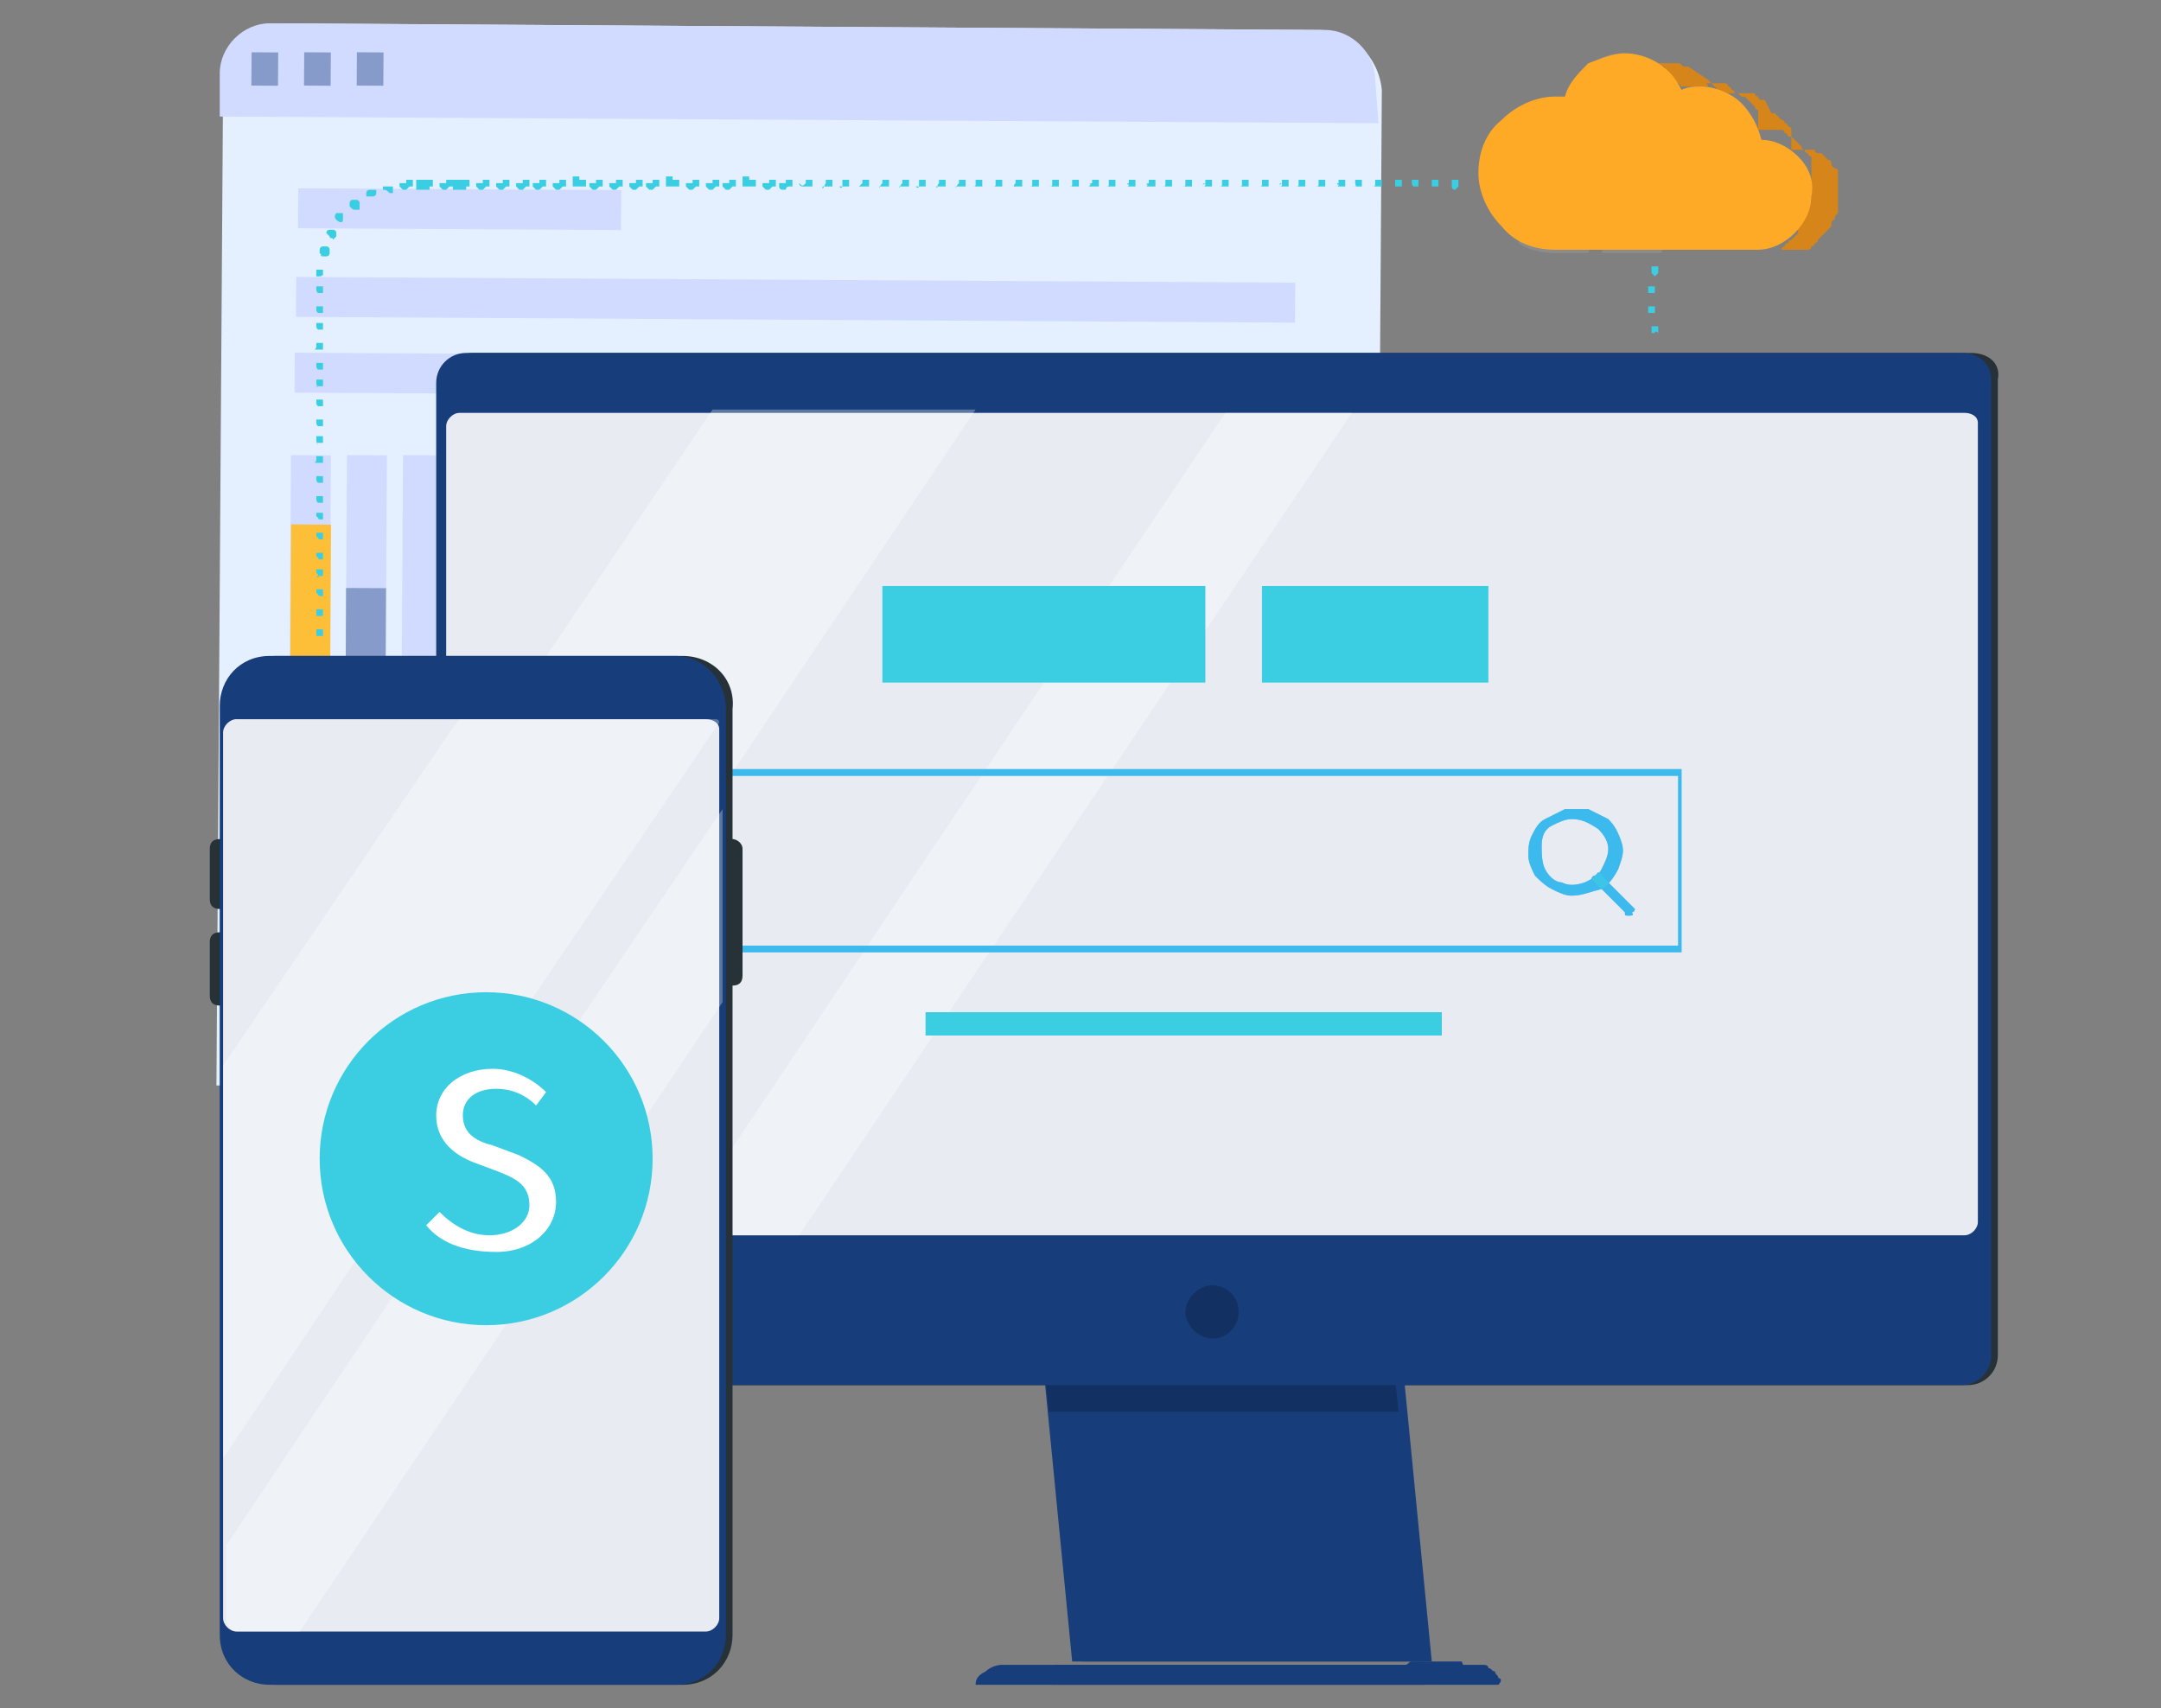 <?xml version="1.0" encoding="utf-8"?>
<!-- Generator: Adobe Illustrator 24.0.1, SVG Export Plug-In . SVG Version: 6.00 Build 0)  -->
<svg version="1.1" id="图层_1" xmlns="http://www.w3.org/2000/svg" xmlns:xlink="http://www.w3.org/1999/xlink" x="0px" y="0px"
	 viewBox="0 0 64.9 51.3" style="enable-background:new 0 0 64.9 51.3;" xml:space="preserve">
<rect x="0" y="0" width="64.9" height="51.3" fill="#808080" stroke="none"/>
<style type="text/css">
	.st0{fill:#E4EFFF;}
	.st1{fill:#D1DBFF;}
	.st2{fill:#879BCA;}
	.st3{fill:#3BB6F9;}
	.st4{fill:#FDBF38;}
	.st5{fill:#E0E0E0;}
	.st6{fill:#F0F0F0;}
	.st7{fill:#FFFFFF;}
	.st8{fill:#EBEBEB;}
	.st9{fill:#263238;}
	.st10{fill:#173D7A;}
	.st11{fill-opacity:0.2;}
	.st12{fill:#FFFFFF;fill-opacity:0.9;}
	.st13{fill:#FFFFFF;fill-opacity:0.3;}
	.st14{fill:#FFFFFF;fill-opacity:0.1;}
	.st15{fill:#3BCEE2;}
	.st16{fill:#D6851A;}
	.st17{fill:#FFAA27;}
	.st18{fill:#429CFD;}
	.st19{fill:#3BCEE2;fill-opacity:0.6;}
	.st20{fill:#FFFFFF;fill-opacity:0.6;}
	.st21{fill:#F5F5F5;}
</style>
<title>Asset 9</title>
<g>
	<g>
		<g>
			<g>
				<path class="st0" d="M39.6,0.9L8.5,0.7c-1,0-1.8,0.8-1.8,1.8L6.5,32.6l34.8,0.2l0.2-30.1C41.4,1.7,40.6,0.9,39.6,0.9z"/>
				<path class="st1" d="M41.4,3.7L6.6,3.5l0-1.3c0-0.8,0.7-1.5,1.5-1.5l31.7,0.2c0.8,0,1.5,0.7,1.5,1.5L41.4,3.7z"/>
				<g>
					
						<rect x="7.5" y="1.7" transform="matrix(7.051428e-03 -1 1 7.051428e-03 5.796 10.058)" class="st2" width="1" height="0.8"/>
				</g>
				<g>
					
						<rect x="9.1" y="1.7" transform="matrix(6.486628e-03 -1 1 6.486628e-03 7.371 11.659)" class="st2" width="1" height="0.8"/>
				</g>
				<g>
					
						<rect x="10.7" y="1.7" transform="matrix(5.486097e-03 -1 1 5.486097e-03 8.954 13.261)" class="st2" width="1" height="0.8"/>
				</g>
			</g>
		</g>
		<g>
			
				<rect x="23.3" y="-6" transform="matrix(5.753037e-03 -1 1 5.753037e-03 14.757 32.852)" class="st1" width="1.2" height="30"/>
		</g>
		<g>
			
				<rect x="15.8" y="3.6" transform="matrix(5.732021e-03 -1 1 5.732021e-03 5.156 27.572)" class="st1" width="1.2" height="15.1"/>
		</g>
		<g>
			
				<rect x="8.8" y="28.2" transform="matrix(5.493746e-03 -1 1 5.493746e-03 -19.45 38.138)" class="st2" width="1.2" height="1.3"/>
		</g>
		<g>
			
				<rect x="13.2" y="25.7" transform="matrix(5.728899e-03 -1 1 5.728899e-03 -15.18 42.477)" class="st1" width="1.2" height="6.3"/>
		</g>
		<g>
			
				<rect x="18.8" y="28.2" transform="matrix(6.172909e-03 -1 1 6.172909e-03 -9.596 48.154)" class="st3" width="1.2" height="1.3"/>
		</g>
		<g>
			
				<rect x="22.7" y="26.2" transform="matrix(5.869905e-03 -1 1 5.869905e-03 -5.725 52.095)" class="st1" width="1.2" height="5.5"/>
		</g>
		<g>
			
				<rect x="28.2" y="28.3" transform="matrix(5.446345e-03 -1 1 5.446345e-03 -0.326 57.59)" class="st4" width="1.2" height="1.3"/>
		</g>
		<g>
			
				<rect x="32.1" y="26.2" transform="matrix(5.710249e-03 -1 1 5.710249e-03 3.532 61.515)" class="st1" width="1.2" height="5.5"/>
		</g>
		<g>
			
				<rect x="13.2" y="1.5" transform="matrix(5.698633e-03 -1 1 5.698633e-03 7.375 20.046)" class="st1" width="1.2" height="9.7"/>
		</g>
		<g>
			<g>
				<g>
					
						<rect x="2.7" y="19.6" transform="matrix(5.612334e-03 -1 1 5.612334e-03 -10.951 29.36)" class="st1" width="13.1" height="1.2"/>
					
						<rect x="4.4" y="19.6" transform="matrix(5.981278e-03 -1 1 5.981278e-03 -9.284 31.053)" class="st1" width="13.1" height="1.2"/>
					
						<rect x="6.1" y="19.6" transform="matrix(5.912863e-03 -1 1 5.912863e-03 -7.611 32.755)" class="st1" width="13.1" height="1.2"/>
					
						<rect x="7.8" y="19.6" transform="matrix(5.540848e-03 -1 1 5.540848e-03 -5.933 34.464)" class="st1" width="13.1" height="1.2"/>
					
						<rect x="9.5" y="19.6" transform="matrix(5.804889e-03 -1 1 5.804889e-03 -4.266 36.16)" class="st1" width="13.1" height="1.2"/>
					
						<rect x="11.2" y="19.7" transform="matrix(5.883665e-03 -1 1 5.883665e-03 -2.594 37.86)" class="st1" width="13.1" height="1.2"/>
					
						<rect x="12.9" y="19.7" transform="matrix(6.107719e-03 -1 1 6.107719e-03 -0.927 39.555)" class="st1" width="13.1" height="1.2"/>
					
						<rect x="14.6" y="19.7" transform="matrix(6.173683e-03 -1 1 6.173683e-03 0.742 41.255)" class="st1" width="13.1" height="1.2"/>
					
						<rect x="16.2" y="19.7" transform="matrix(5.873353e-03 -1 1 5.873353e-03 2.419 42.962)" class="st1" width="13.1" height="1.2"/>
					
						<rect x="17.9" y="19.7" transform="matrix(5.940564e-03 -1 1 5.940564e-03 4.091 44.663)" class="st1" width="13.1" height="1.2"/>
					
						<rect x="19.6" y="19.7" transform="matrix(6.156854e-03 -1 1 6.156854e-03 5.756 46.358)" class="st1" width="13.1" height="1.2"/>
					
						<rect x="21.3" y="19.7" transform="matrix(5.623878e-03 -1 1 5.623878e-03 7.442 48.07)" class="st1" width="13.1" height="1.2"/>
					
						<rect x="23" y="19.7" transform="matrix(5.708642e-03 -1 1 5.708642e-03 9.113 49.77)" class="st1" width="13.1" height="1.2"/>
					
						<rect x="24.7" y="19.7" transform="matrix(6.544050e-03 -1 1 6.544050e-03 10.758 51.454)" class="st1" width="13.1" height="1.2"/>
					
						<rect x="26.4" y="19.7" transform="matrix(5.421664e-03 -1 1 5.421664e-03 12.466 53.177)" class="st1" width="13.1" height="1.2"/>
					
						<rect x="28.1" y="19.8" transform="matrix(4.393465e-03 -1 1 4.393465e-03 14.172 54.899)" class="st1" width="13.1" height="1.2"/>
					
						<rect x="29.8" y="19.8" transform="matrix(6.104132e-03 -1 1 6.104132e-03 15.785 56.565)" class="st1" width="13.1" height="1.2"/>
					
						<rect x="31.5" y="19.8" transform="matrix(6.160866e-03 -1 1 6.160866e-03 17.454 58.265)" class="st1" width="13.1" height="1.2"/>
				</g>
				<g>
					
						<rect x="36.3" y="24.7" transform="matrix(6.363949e-03 -1 1 6.363949e-03 12.537 63.083)" class="st4" width="3.4" height="1.2"/>
					
						<rect x="33.1" y="23.1" transform="matrix(5.472026e-03 -1 1 5.472026e-03 12.408 59.921)" class="st2" width="6.4" height="1.2"/>
					
						<rect x="32.1" y="23.8" transform="matrix(5.772843e-03 -1 1 5.772843e-03 10.102 58.825)" class="st4" width="5.1" height="1.2"/>
					
						<rect x="29.3" y="22.7" transform="matrix(5.392079e-03 -1 1 5.392079e-03 9.536 56.059)" class="st3" width="7.3" height="1.2"/>
					
						<rect x="30.2" y="25.3" transform="matrix(6.460798e-03 -1 1 6.460798e-03 5.189 56.928)" class="st2" width="2.1" height="1.2"/>
					
						<rect x="27" y="23.7" transform="matrix(5.623878e-03 -1 1 5.623878e-03 5.095 53.724)" class="st4" width="5.1" height="1.2"/>
					
						<rect x="24.4" y="22.8" transform="matrix(5.596195e-03 -1 1 5.596195e-03 4.341 51.12)" class="st3" width="7" height="1.2"/>
					
						<rect x="24.8" y="24.9" transform="matrix(5.540848e-03 -1 1 5.540848e-03 0.578 51.477)" class="st2" width="2.8" height="1.2"/>
					
						<rect x="23.8" y="25.5" transform="matrix(4.928307e-03 -1 1 4.928307e-03 -1.761 50.464)" class="st4" width="1.5" height="1.2"/>
					
						<rect x="20.5" y="24" transform="matrix(6.429159e-03 -1 1 6.429159e-03 -1.903 47.186)" class="st3" width="4.6" height="1.2"/>
					
						<rect x="18.1" y="23.2" transform="matrix(5.279099e-03 -1 1 5.279099e-03 -2.809 44.785)" class="st2" width="6" height="1.2"/>
					
						<rect x="15.6" y="22.4" transform="matrix(4.969876e-03 -1 1 4.969876e-03 -3.663 42.291)" class="st4" width="7.7" height="1.2"/>
					
						<rect x="14.4" y="22.9" transform="matrix(5.584681e-03 -1 1 5.584681e-03 -5.896 41.117)" class="st3" width="6.6" height="1.2"/>
					
						<rect x="11.8" y="21.9" transform="matrix(5.936341e-03 -1 1 5.936341e-03 -6.566 38.416)" class="st2" width="8.6" height="1.2"/>
					
						<rect x="11.7" y="23.6" transform="matrix(6.048660e-03 -1 1 6.048660e-03 -9.903 38.348)" class="st4" width="5.3" height="1.2"/>
					
						<rect x="10.4" y="24" transform="matrix(5.212669e-03 -1 1 5.212669e-03 -11.996 37.09)" class="st3" width="4.4" height="1.2"/>
					
						<rect x="6.4" y="21.6" transform="matrix(4.815499e-03 -1 1 4.815499e-03 -11.281 33.055)" class="st2" width="9.1" height="1.2"/>
					
						<rect x="3.8" y="20.7" transform="matrix(5.706967e-03 -1 1 5.706967e-03 -12.043 30.431)" class="st4" width="11" height="1.2"/>
				</g>
			</g>
		</g>
	</g>
	<path class="st5" d="M18,36.3v4.2H9v-4.2H18 M18.1,36.2H8.9v4.3h9.2L18.1,36.2L18.1,36.2z"/>
	<path class="st5" d="M13.9,38.4c0,0.1,0,0.2-0.1,0.2c0,0.1-0.1,0.1-0.2,0.1c-0.1,0-0.1,0-0.2,0c-0.1,0-0.1-0.1-0.2-0.1
		c-0.1-0.1-0.1-0.1-0.1-0.2c0-0.1,0-0.2,0-0.2c0-0.1,0.1-0.1,0.1-0.2c0.1,0,0.1-0.1,0.2-0.1c0.1,0,0.2,0,0.3,0.1
		C13.8,38.2,13.9,38.3,13.9,38.4z"/>
	<path class="st6" d="M18.1,32.2H8.9v3.2h9.2V32.2z"/>
	<path class="st5" d="M10.8,32.2H8.9v3.2h1.9V32.2z"/>
	<path class="st5" d="M56.7,34.9l0.6-7c0-0.3,0-0.6-0.1-0.9c-0.1-0.3-0.2-0.5-0.4-0.8c-0.2-0.2-0.4-0.4-0.7-0.5
		c-0.3-0.1-0.6-0.2-0.9-0.2H34.7c-0.6,0-1.2,0.3-1.7,0.7c-0.5,0.4-0.7,1-0.8,1.6l-0.6,7c0,0.2,0,0.4,0.1,0.6
		c0.1,0.2,0.2,0.4,0.3,0.5c0.1,0.1,0.3,0.3,0.5,0.3c0.2,0.1,0.4,0.1,0.6,0.1H55c0.4,0,0.8-0.2,1.1-0.5
		C56.4,35.7,56.6,35.3,56.7,34.9z"/>
	<path class="st6" d="M53.8,34.9l0.6-7c0-0.3,0-0.6-0.1-0.9c-0.1-0.3-0.2-0.5-0.4-0.8c-0.2-0.2-0.4-0.4-0.7-0.5
		c-0.3-0.1-0.6-0.2-0.9-0.2H31.9c-0.6,0-1.2,0.3-1.7,0.7c-0.5,0.4-0.7,1-0.8,1.6l-0.6,7c0,0.2,0,0.4,0.1,0.6
		c0.1,0.2,0.2,0.4,0.3,0.5c0.1,0.1,0.3,0.3,0.5,0.3c0.2,0.1,0.4,0.1,0.6,0.1h21.9c0.4,0,0.8-0.2,1.1-0.5
		C53.6,35.7,53.8,35.3,53.8,34.9z"/>
	<path class="st7" d="M26,29.9c0,0-0.4-0.3-0.3-0.5c0.2-0.2,0.8,0.2,0.8,0.2s3.9-0.5,6.2-0.4c0-0.3,0.3-0.4,0.6-0.4
		c0.3,0.1,0,0.6,0,0.6s1.6,4.1,1.5,6.1c0.3,0.2,0.5,0.4,0.2,0.5c-0.1,0-0.2,0-0.3,0c-0.1,0-0.2-0.1-0.2-0.1c0,0-5.1,0.8-7.2,0.4
		c-0.1,0.3-0.4,0.2-0.6,0.1c-0.2-0.1,0.1-0.5,0.1-0.5S25.5,32.3,26,29.9z"/>
	<path class="st8" d="M50.5,38v-1.4c0-0.5-0.4-0.9-0.9-0.9H25.3c-0.5,0-0.9,0.4-0.9,0.9V38c0,0.5,0.4,0.9,0.9,0.9h24.3
		C50.1,38.9,50.5,38.5,50.5,38z"/>
	<path class="st9" d="M59.2,10.6H14.2c-0.5,0-0.9,0.4-0.9,0.9v29.2c0,0.5,0.4,0.9,0.9,0.9h44.9c0.5,0,0.9-0.4,0.9-0.9V11.4
		C60.1,10.9,59.7,10.6,59.2,10.6z"/>
	<path class="st10" d="M43,49.9H32.5l-1.8-18.4h10.5L43,49.9z"/>
	<path class="st10" d="M42.7,49.9H32.2l-1.8-18.4h10.5L42.7,49.9z"/>
	<path class="st10" d="M45,50.6H31.6l0.1-0.6h12.8c0.1,0,0.2,0,0.2,0.1c0.1,0,0.1,0.1,0.2,0.1c0,0.1,0.1,0.1,0.1,0.2
		C45.1,50.4,45.1,50.5,45,50.6L45,50.6z"/>
	<path class="st10" d="M42.8,50.6H29.3c0-0.2,0.1-0.3,0.3-0.4c0.1-0.1,0.3-0.2,0.5-0.2h12.8L42.8,50.6z"/>
	<path class="st10" d="M43.9,49.9h-1.3c-0.1,0-0.2,0-0.2,0c-0.1,0-0.1,0.1-0.2,0.1c0,0.1-0.1,0.1-0.1,0.2c0,0.1,0,0.2,0,0.2h2"/>
	<g>
		<path class="st11" d="M40.9,31.6H30.4l1.1,10.8H42L40.9,31.6z"/>
	</g>
	<path class="st10" d="M58.9,10.6H14c-0.5,0-0.9,0.4-0.9,0.9v29.2c0,0.5,0.4,0.9,0.9,0.9h44.9c0.5,0,0.9-0.4,0.9-0.9V11.4
		C59.8,10.9,59.4,10.6,58.9,10.6z"/>
	<g>
		<path class="st11" d="M36.4,40.2c0.5,0,0.8-0.4,0.8-0.8c0-0.5-0.4-0.8-0.8-0.8s-0.8,0.4-0.8,0.8C35.6,39.8,36,40.2,36.4,40.2z"/>
	</g>
	<g>
		<path class="st12" d="M59,12.4H13.8c-0.2,0-0.4,0.2-0.4,0.4v23.9c0,0.2,0.2,0.4,0.4,0.4H59c0.2,0,0.4-0.2,0.4-0.4V12.7
			C59.4,12.5,59.2,12.4,59,12.4z"/>
	</g>
	<g>
		<path class="st13" d="M23,21.7l6.3-9.4h-7.9l-6.2,9.2L14.9,22l-1.4,2.1v11.8l1.4-2.1L23,21.7z"/>
		<path class="st13" d="M36.8,12.4l-8,11.9l-8.1,12.1l-0.5,0.7H24l4.7-7l11.9-17.7H36.8z"/>
	</g>
	<g>
		<path class="st11" d="M12.7,20.5h2.9c0.1,0,0.1,0,0.1,0.1c0,0,0.1,0.1,0.1,0.1c0,0.1,0,0.1-0.1,0.1c0,0-0.1,0.1-0.1,0.1h-2.9
			c0,0-0.1,0-0.1-0.1c0,0-0.1-0.1-0.1-0.1c0,0,0-0.1,0.1-0.1C12.6,20.5,12.7,20.5,12.7,20.5z"/>
	</g>
	<g>
		<path class="st14" d="M48.8,1.6c-0.4,0-0.8,0.1-1.1,0.4c-0.3,0.2-0.6,0.6-0.7,1c-0.1,0-0.1,0-0.2,0l-1.2,4.3
			c0.3,0.2,0.7,0.3,1.1,0.3h1l1.7-5.8C49.2,1.7,49,1.6,48.8,1.6z"/>
		<path class="st14" d="M51.1,2.6c-0.2,0-0.4,0-0.6,0.1c-0.2-0.3-0.5-0.6-0.8-0.8l-1.6,5.7h1.8l1.4-4.9C51.2,2.6,51.2,2.6,51.1,2.6z
			"/>
	</g>
	<path class="st15" d="M43.7,5.7C43.7,5.7,43.7,5.7,43.7,5.7c-0.1,0-0.1-0.1-0.1-0.1c0,0,0-0.1,0-0.1c0,0,0-0.1,0-0.1c0,0,0,0,0,0
		c0,0,0,0,0.1,0c0,0,0,0,0.1,0c0,0,0,0,0,0c0,0,0,0,0,0.1c0,0,0,0.1,0,0.1C43.8,5.6,43.8,5.6,43.7,5.7C43.8,5.7,43.8,5.7,43.7,5.7z"
		/>
	<path class="st15" d="M9.5,18.4c0,0,0-0.1,0-0.1c0,0,0.1,0,0.1,0c0,0,0.1,0,0.1,0c0,0,0,0.1,0,0.1c0,0,0,0.1,0,0.1c0,0-0.1,0-0.1,0
		c0,0-0.1,0-0.1,0C9.5,18.4,9.5,18.4,9.5,18.4z M9.5,17.8c0,0,0-0.1,0-0.1c0,0,0.1,0,0.1,0c0,0,0.1,0,0.1,0c0,0,0,0.1,0,0.1
		c0,0,0,0.1,0,0.1c0,0-0.1,0-0.1,0c0,0,0,0-0.1,0C9.6,17.9,9.6,17.9,9.5,17.8C9.5,17.9,9.5,17.9,9.5,17.8
		C9.5,17.8,9.5,17.8,9.5,17.8L9.5,17.8z M9.5,17.2c0,0,0-0.1,0-0.1c0,0,0.1,0,0.1,0c0,0,0.1,0,0.1,0c0,0,0,0.1,0,0.1
		c0,0,0,0.1,0,0.1c0,0-0.1,0-0.1,0c0,0,0,0-0.1,0C9.6,17.4,9.6,17.3,9.5,17.2C9.5,17.3,9.5,17.3,9.5,17.2
		C9.5,17.3,9.5,17.2,9.5,17.2L9.5,17.2z M9.5,16.7c0,0,0-0.1,0-0.1c0,0,0.1,0,0.1,0c0,0,0.1,0,0.1,0c0,0,0,0.1,0,0.1
		c0,0,0,0.1,0,0.1c0,0-0.1,0-0.1,0c0,0,0,0-0.1,0C9.6,16.8,9.6,16.8,9.5,16.7C9.5,16.7,9.5,16.7,9.5,16.7
		C9.5,16.7,9.5,16.7,9.5,16.7L9.5,16.7z M9.5,16.1c0,0,0-0.1,0-0.1c0,0,0.1,0,0.1,0c0,0,0.1,0,0.1,0c0,0,0,0.1,0,0.1
		c0,0,0,0.1,0,0.1c0,0-0.1,0-0.1,0c0,0,0,0-0.1,0C9.6,16.2,9.6,16.2,9.5,16.1C9.5,16.2,9.5,16.2,9.5,16.1
		C9.5,16.1,9.5,16.1,9.5,16.1L9.5,16.1z M9.5,15.5c0,0,0-0.1,0-0.1c0,0,0.1,0,0.1,0c0,0,0.1,0,0.1,0c0,0,0,0.1,0,0.1
		c0,0,0,0.1,0,0.1c0,0-0.1,0-0.1,0c0,0,0,0-0.1,0C9.6,15.6,9.6,15.6,9.5,15.5C9.5,15.6,9.5,15.6,9.5,15.5
		C9.5,15.6,9.5,15.5,9.5,15.5L9.5,15.5z M9.5,15c0,0,0-0.1,0-0.1c0,0,0.1,0,0.1,0c0,0,0.1,0,0.1,0c0,0,0,0.1,0,0.1s0,0.1,0,0.1
		c0,0-0.1,0-0.1,0c0,0,0,0-0.1,0C9.6,15.1,9.5,15.1,9.5,15C9.5,15,9.5,15,9.5,15C9.5,15,9.5,15,9.5,15L9.5,15z M9.5,14.4
		c0,0,0-0.1,0-0.1c0,0,0.1,0,0.1,0c0,0,0.1,0,0.1,0c0,0,0,0.1,0,0.1c0,0,0,0.1,0,0.1c0,0-0.1,0-0.1,0c0,0,0,0-0.1,0
		C9.6,14.5,9.5,14.5,9.5,14.4C9.5,14.5,9.5,14.4,9.5,14.4C9.5,14.4,9.5,14.4,9.5,14.4L9.5,14.4z M9.5,13.8c0,0,0-0.1,0-0.1
		c0,0,0.1,0,0.1,0c0,0,0.1,0,0.1,0c0,0,0,0.1,0,0.1c0,0,0,0.1,0,0.1c0,0-0.1,0-0.1,0c0,0,0,0-0.1,0S9.5,13.9,9.5,13.8
		C9.5,13.9,9.5,13.9,9.5,13.8C9.5,13.8,9.5,13.8,9.5,13.8L9.5,13.8z M9.5,13.2c0,0,0-0.1,0-0.1c0,0,0.1,0,0.1,0c0,0,0.1,0,0.1,0
		c0,0,0,0.1,0,0.1c0,0,0,0.1,0,0.1c0,0-0.1,0-0.1,0c0,0,0,0-0.1,0C9.6,13.4,9.5,13.4,9.5,13.2C9.5,13.3,9.5,13.3,9.5,13.2
		C9.5,13.3,9.5,13.2,9.5,13.2L9.5,13.2z M9.5,12.7c0,0,0-0.1,0-0.1c0,0,0.1,0,0.1,0c0,0,0.1,0,0.1,0c0,0,0,0.1,0,0.1
		c0,0,0,0.1,0,0.1c0,0-0.1,0-0.1,0c0,0,0,0-0.1,0C9.6,12.8,9.5,12.8,9.5,12.7C9.5,12.8,9.5,12.7,9.5,12.7
		C9.5,12.7,9.5,12.7,9.5,12.7L9.5,12.7z M9.5,12.1c0,0,0-0.1,0-0.1c0,0,0.1,0,0.1,0c0,0,0.1,0,0.1,0c0,0,0,0.1,0,0.1
		c0,0,0,0.1,0,0.1c0,0-0.1,0-0.1,0c0,0,0,0-0.1,0C9.6,12.2,9.5,12.2,9.5,12.1C9.5,12.2,9.5,12.2,9.5,12.1
		C9.5,12.1,9.5,12.1,9.5,12.1L9.5,12.1z M9.5,11.5c0,0,0-0.1,0-0.1c0,0,0.1,0,0.1,0c0,0,0.1,0,0.1,0c0,0,0,0.1,0,0.1
		c0,0,0,0.1,0,0.1c0,0-0.1,0-0.1,0c0,0,0,0-0.1,0C9.6,11.7,9.5,11.6,9.5,11.5C9.5,11.6,9.5,11.6,9.5,11.5
		C9.5,11.5,9.5,11.5,9.5,11.5L9.5,11.5z M9.5,11c0,0,0-0.1,0-0.1c0,0,0.1,0,0.1,0c0,0,0.1,0,0.1,0c0,0,0,0.1,0,0.1c0,0,0,0.1,0,0.1
		c0,0-0.1,0-0.1,0c0,0,0,0-0.1,0C9.6,11.1,9.5,11.1,9.5,11C9.5,11,9.5,11,9.5,11C9.5,11,9.5,10.9,9.5,11L9.5,11z M9.5,10.4
		c0,0,0-0.1,0-0.1c0,0,0.1,0,0.1,0c0,0,0.1,0,0.1,0c0,0,0,0.1,0,0.1c0,0,0,0.1,0,0.1c0,0-0.1,0-0.1,0c0,0,0,0-0.1,0
		S9.5,10.5,9.5,10.4C9.5,10.5,9.5,10.4,9.5,10.4C9.5,10.4,9.5,10.4,9.5,10.4L9.5,10.4z M9.5,9.8c0,0,0-0.1,0-0.1c0,0,0.1,0,0.1,0
		c0,0,0.1,0,0.1,0c0,0,0,0.1,0,0.1c0,0,0,0.1,0,0.1c0,0-0.1,0-0.1,0c0,0,0,0-0.1,0C9.6,9.9,9.5,9.9,9.5,9.8C9.5,9.9,9.5,9.9,9.5,9.8
		C9.5,9.8,9.5,9.8,9.5,9.8L9.5,9.8z M9.5,9.3c0,0,0-0.1,0-0.1c0,0,0.1,0,0.1,0c0,0,0.1,0,0.1,0c0,0,0,0.1,0,0.1c0,0,0,0.1,0,0.1
		c0,0-0.1,0-0.1,0c0,0,0,0-0.1,0C9.6,9.4,9.5,9.4,9.5,9.3C9.5,9.3,9.5,9.3,9.5,9.3C9.5,9.3,9.5,9.2,9.5,9.3L9.5,9.3z M9.5,8.7
		c0,0,0-0.1,0-0.1c0,0,0.1,0,0.1,0c0,0,0.1,0,0.1,0c0,0,0,0.1,0,0.1c0,0,0,0.1,0,0.1c0,0-0.1,0-0.1,0c0,0,0,0-0.1,0
		C9.6,8.8,9.5,8.8,9.5,8.7C9.5,8.8,9.5,8.7,9.5,8.7C9.5,8.7,9.5,8.7,9.5,8.7L9.5,8.7z M9.6,8.3c0,0-0.1,0-0.1,0c0,0,0-0.1,0-0.1
		c0,0,0-0.1,0-0.1c0,0,0.1,0,0.1,0c0,0,0.1,0,0.1,0c0,0,0,0.1,0,0.1c0,0,0,0.1,0,0.1C9.7,8.2,9.7,8.3,9.6,8.3z M9.7,7.7
		C9.7,7.7,9.6,7.7,9.7,7.7C9.6,7.7,9.6,7.6,9.7,7.7C9.6,7.6,9.6,7.6,9.6,7.6c0,0,0,0,0-0.1c0,0,0-0.1,0.1-0.1c0,0,0.1,0,0.1,0
		c0,0,0.1,0,0.1,0.1c0,0,0,0.1,0,0.1c0,0,0,0.1-0.1,0.1C9.8,7.7,9.7,7.7,9.7,7.7C9.7,7.7,9.7,7.7,9.7,7.7L9.7,7.7z M9.9,7.1
		C9.8,7.1,9.8,7.1,9.9,7.1C9.8,7,9.8,7,9.8,7c0,0,0-0.1,0.1-0.1c0,0,0.1,0,0.1,0c0,0,0.1,0,0.1,0.1c0,0,0,0.1,0,0.1c0,0,0,0-0.1,0.1
		C10,7.1,9.9,7.2,9.9,7.1C9.9,7.1,9.9,7.1,9.9,7.1L9.9,7.1z M10.1,6.6C10.1,6.6,10.1,6.6,10.1,6.6c-0.1-0.1,0-0.2,0-0.2c0,0,0,0,0,0
		c0,0,0,0,0.1,0c0,0,0,0,0.1,0c0,0,0,0,0,0c0,0,0,0,0,0c0,0,0,0,0,0.1c0,0,0,0,0,0.1c0,0,0,0,0,0c0,0,0,0,0,0
		C10.3,6.7,10.2,6.7,10.1,6.6C10.2,6.7,10.2,6.7,10.1,6.6C10.2,6.6,10.1,6.6,10.1,6.6L10.1,6.6z M10.5,6.2c0,0,0-0.1,0-0.1
		c0,0,0-0.1,0.1-0.1c0,0,0.1,0,0.1,0c0,0,0.1,0,0.1,0.1c0,0,0,0,0,0c0,0,0,0,0,0.1c0,0,0,0,0,0.1c0,0,0,0,0,0c0,0-0.1,0-0.1,0
		C10.6,6.3,10.6,6.3,10.5,6.2C10.5,6.2,10.5,6.2,10.5,6.2L10.5,6.2z M11,5.9c0,0,0-0.1,0-0.1c0,0,0-0.1,0.1-0.1c0,0,0.1,0,0.1,0
		c0,0,0.1,0,0.1,0c0,0,0,0.1,0,0.1c0,0,0,0.1-0.1,0.1c0,0,0,0-0.1,0C11.1,5.9,11.1,5.9,11,5.9C11,5.9,11,5.9,11,5.9L11,5.9z
		 M11.5,5.7C11.5,5.7,11.5,5.6,11.5,5.7c0-0.1,0-0.1,0-0.1c0,0,0,0,0,0c0,0,0,0,0.1,0c0,0,0,0,0.1,0c0,0,0,0,0.1,0c0,0,0,0,0,0
		c0,0,0,0,0,0.1c0,0,0,0.1,0,0.1c0,0,0,0-0.1,0c0,0,0,0,0,0C11.6,5.7,11.6,5.7,11.5,5.7C11.5,5.7,11.5,5.7,11.5,5.7L11.5,5.7z
		 M43,5.5c0,0,0-0.1,0-0.1c0,0,0.1,0,0.1,0c0,0,0.1,0,0.1,0c0,0,0,0.1,0,0.1c0,0,0,0.1,0,0.1c0,0-0.1,0-0.1,0c0,0-0.1,0-0.1,0
		C43,5.6,43,5.6,43,5.5z M42.4,5.5c0,0,0-0.1,0-0.1c0,0,0.1,0,0.1,0c0,0,0.1,0,0.1,0c0,0,0,0.1,0,0.1c0,0,0,0.1,0,0.1
		c0,0-0.1,0-0.1,0c0,0-0.1,0-0.1,0C42.5,5.6,42.4,5.6,42.4,5.5z M41.9,5.5c0,0,0-0.1,0-0.1c0,0,0.1,0,0.1,0c0,0,0.1,0,0.1,0
		c0,0,0,0.1,0,0.1c0,0,0,0.1,0,0.1c0,0-0.1,0-0.1,0c0,0,0,0-0.1,0c0,0,0,0,0,0C41.9,5.6,41.9,5.6,41.9,5.5
		C41.9,5.6,41.9,5.5,41.9,5.5L41.9,5.5z M41.3,5.5c0,0,0-0.1,0-0.1c0,0,0.1,0,0.1,0c0,0,0.1,0,0.1,0c0,0,0,0.1,0,0.1
		c0,0,0,0.1,0,0.1c0,0-0.1,0-0.1,0c0,0,0,0-0.1,0c0,0,0,0-0.1,0C41.3,5.6,41.3,5.6,41.3,5.5C41.3,5.6,41.3,5.5,41.3,5.5L41.3,5.5z
		 M40.7,5.5c0,0,0-0.1,0-0.1c0,0,0.1,0,0.1,0c0,0,0.1,0,0.1,0c0,0,0,0.1,0,0.1c0,0,0,0.1,0,0.1c0,0-0.1,0-0.1,0c0,0,0,0-0.1,0
		c0,0,0,0-0.1,0C40.8,5.6,40.7,5.6,40.7,5.5C40.7,5.6,40.7,5.5,40.7,5.5L40.7,5.5z M40.2,5.5c0,0,0-0.1,0-0.1c0,0,0.1,0,0.1,0
		c0,0,0.1,0,0.1,0c0,0,0,0.1,0,0.1c0,0,0,0.1,0,0.1c0,0-0.1,0-0.1,0c0,0,0,0-0.1,0c0,0,0,0-0.1,0C40.2,5.6,40.2,5.6,40.2,5.5
		C40.2,5.6,40.1,5.5,40.2,5.5L40.2,5.5z M39.6,5.5c0,0,0-0.1,0-0.1c0,0,0.1,0,0.1,0c0,0,0.1,0,0.1,0c0,0,0,0.1,0,0.1
		c0,0,0,0.1,0,0.1c0,0-0.1,0-0.1,0c0,0,0,0-0.1,0c0,0,0,0-0.1,0C39.6,5.6,39.6,5.6,39.6,5.5C39.6,5.6,39.6,5.5,39.6,5.5L39.6,5.5z
		 M39,5.5c0,0,0-0.1,0-0.1c0,0,0.1,0,0.1,0c0,0,0.1,0,0.1,0c0,0,0,0.1,0,0.1c0,0,0,0.1,0,0.1c0,0-0.1,0-0.1,0c0,0,0,0-0.1,0
		c0,0,0,0-0.1,0C39,5.6,39,5.6,39,5.5C39,5.6,39,5.5,39,5.5L39,5.5z M38.5,5.5c0,0,0-0.1,0-0.1c0,0,0.1,0,0.1,0c0,0,0.1,0,0.1,0
		c0,0,0,0.1,0,0.1c0,0,0,0.1,0,0.1c0,0-0.1,0-0.1,0c0,0,0,0-0.1,0c0,0,0,0-0.1,0C38.5,5.6,38.5,5.6,38.5,5.5
		C38.4,5.6,38.4,5.5,38.5,5.5L38.5,5.5z M37.9,5.5c0,0,0-0.1,0-0.1c0,0,0.1,0,0.1,0c0,0,0.1,0,0.1,0c0,0,0,0.1,0,0.1
		c0,0,0,0.1,0,0.1c0,0-0.1,0-0.1,0c0,0,0,0-0.1,0c0,0,0,0-0.1,0C37.9,5.6,37.9,5.6,37.9,5.5C37.9,5.6,37.9,5.5,37.9,5.5L37.9,5.5z
		 M37.3,5.5c0,0,0-0.1,0-0.1c0,0,0.1,0,0.1,0c0,0,0.1,0,0.1,0c0,0,0,0.1,0,0.1c0,0,0,0.1,0,0.1c0,0-0.1,0-0.1,0c0,0,0,0-0.1,0
		c0,0,0,0-0.1,0C37.3,5.6,37.3,5.6,37.3,5.5C37.3,5.6,37.3,5.5,37.3,5.5L37.3,5.5z M36.7,5.5c0,0,0-0.1,0-0.1c0,0,0.1,0,0.1,0
		c0,0,0.1,0,0.1,0c0,0,0,0.1,0,0.1c0,0,0,0.1,0,0.1c0,0-0.1,0-0.1,0c0,0,0,0-0.1,0c0,0,0,0-0.1,0C36.7,5.6,36.7,5.6,36.7,5.5
		C36.7,5.6,36.7,5.5,36.7,5.5L36.7,5.5z M36.2,5.5c0,0,0-0.1,0-0.1c0,0,0.1,0,0.1,0c0,0,0.1,0,0.1,0c0,0,0,0.1,0,0.1
		c0,0,0,0.1,0,0.1c0,0-0.1,0-0.1,0c0,0,0,0-0.1,0c0,0,0,0-0.1,0C36.2,5.6,36.2,5.6,36.2,5.5C36.1,5.6,36.1,5.5,36.2,5.5L36.2,5.5z
		 M35.6,5.5c0,0,0-0.1,0-0.1c0,0,0.1,0,0.1,0c0,0,0.1,0,0.1,0c0,0,0,0.1,0,0.1c0,0,0,0.1,0,0.1c0,0-0.1,0-0.1,0c0,0,0,0-0.1,0
		c0,0,0,0-0.1,0C35.6,5.6,35.6,5.6,35.6,5.5C35.6,5.6,35.6,5.5,35.6,5.5L35.6,5.5z M35,5.5c0,0,0-0.1,0-0.1c0,0,0.1,0,0.1,0
		s0.1,0,0.1,0c0,0,0,0.1,0,0.1c0,0,0,0.1,0,0.1c0,0-0.1,0-0.1,0c0,0,0,0-0.1,0c0,0,0,0-0.1,0C35,5.6,35,5.6,35,5.5
		C35,5.6,35,5.5,35,5.5L35,5.5z M34.5,5.5c0,0,0-0.1,0-0.1c0,0,0.1,0,0.1,0c0,0,0.1,0,0.1,0c0,0,0,0.1,0,0.1c0,0,0,0.1,0,0.1
		c0,0-0.1,0-0.1,0c0,0,0,0-0.1,0c0,0,0,0-0.1,0C34.5,5.6,34.4,5.6,34.5,5.5C34.4,5.6,34.4,5.5,34.5,5.5L34.5,5.5z M33.9,5.5
		c0,0,0-0.1,0-0.1c0,0,0.1,0,0.1,0c0,0,0.1,0,0.1,0c0,0,0,0.1,0,0.1c0,0,0,0.1,0,0.1c0,0-0.1,0-0.1,0c0,0,0,0-0.1,0c0,0,0,0-0.1,0
		C33.9,5.6,33.9,5.6,33.9,5.5C33.9,5.6,33.8,5.5,33.9,5.5L33.9,5.5z M33.3,5.5c0,0,0-0.1,0-0.1c0,0,0.1,0,0.1,0c0,0,0.1,0,0.1,0
		c0,0,0,0.1,0,0.1c0,0,0,0.1,0,0.1c0,0-0.1,0-0.1,0c0,0,0,0-0.1,0c0,0,0,0-0.1,0C33.3,5.6,33.3,5.6,33.3,5.5
		C33.3,5.6,33.3,5.5,33.3,5.5L33.3,5.5z M32.8,5.5c0,0,0-0.1,0-0.1c0,0,0.1,0,0.1,0c0,0,0.1,0,0.1,0c0,0,0,0.1,0,0.1
		c0,0,0,0.1,0,0.1c0,0-0.1,0-0.1,0c0,0,0,0-0.1,0c0,0,0,0-0.1,0C32.7,5.6,32.7,5.6,32.8,5.5C32.7,5.6,32.7,5.5,32.8,5.5L32.8,5.5z
		 M32.2,5.5c0,0,0-0.1,0-0.1c0,0,0.1,0,0.1,0c0,0,0.1,0,0.1,0c0,0,0,0.1,0,0.1c0,0,0,0.1,0,0.1c0,0-0.1,0-0.1,0c0,0,0,0-0.1,0
		c0,0,0,0-0.1,0C32.2,5.6,32.2,5.6,32.2,5.5C32.1,5.6,32.1,5.6,32.2,5.5L32.2,5.5z M31.6,5.5c0,0,0-0.1,0-0.1c0,0,0.1,0,0.1,0
		c0,0,0.1,0,0.1,0c0,0,0,0.1,0,0.1c0,0,0,0.1,0,0.1c0,0-0.1,0-0.1,0c0,0,0,0-0.1,0c0,0,0,0-0.1,0C31.6,5.6,31.6,5.6,31.6,5.5
		C31.6,5.6,31.6,5.6,31.6,5.5L31.6,5.5z M31,5.5c0,0,0-0.1,0-0.1c0,0,0.1,0,0.1,0c0,0,0.1,0,0.1,0c0,0,0,0.1,0,0.1c0,0,0,0.1,0,0.1
		c0,0-0.1,0-0.1,0c0,0,0,0-0.1,0c0,0-0.1,0-0.1,0C31,5.6,31,5.6,31,5.5C31,5.6,31,5.6,31,5.5L31,5.5z M30.5,5.5c0,0,0-0.1,0-0.1
		c0,0,0.1,0,0.1,0c0,0,0.1,0,0.1,0c0,0,0,0.1,0,0.1c0,0,0,0.1,0,0.1c0,0-0.1,0-0.1,0c0,0,0,0-0.1,0c0,0-0.1,0-0.1,0
		C30.5,5.6,30.4,5.6,30.5,5.5C30.4,5.6,30.4,5.6,30.5,5.5L30.5,5.5z M29.9,5.5c0,0,0-0.1,0-0.1c0,0,0.1,0,0.1,0c0,0,0.1,0,0.1,0
		c0,0,0,0.1,0,0.1c0,0,0,0.1,0,0.1c0,0-0.1,0-0.1,0c0,0,0,0-0.1,0c0,0-0.1,0-0.1,0C29.9,5.6,29.9,5.6,29.9,5.5
		C29.8,5.6,29.8,5.6,29.9,5.5L29.9,5.5z M29.3,5.5c0,0,0-0.1,0-0.1c0,0,0.1,0,0.1,0c0,0,0.1,0,0.1,0c0,0,0,0.1,0,0.1
		c0,0,0,0.1,0,0.1c0,0-0.1,0-0.1,0c0,0,0,0-0.1,0c0,0-0.1,0-0.1,0C29.3,5.6,29.3,5.6,29.3,5.5C29.3,5.6,29.3,5.6,29.3,5.5L29.3,5.5z
		 M28.8,5.5c0,0,0-0.1,0-0.1c0,0,0.1,0,0.1,0c0,0,0.1,0,0.1,0c0,0,0,0.1,0,0.1c0,0,0,0.1,0,0.1c0,0-0.1,0-0.1,0c0,0-0.1,0-0.1,0
		c0,0-0.1,0-0.1,0C28.7,5.7,28.7,5.6,28.8,5.5C28.7,5.6,28.7,5.6,28.8,5.5L28.8,5.5z M28.2,5.5c0,0,0-0.1,0-0.1c0,0,0.1,0,0.1,0
		c0,0,0.1,0,0.1,0c0,0,0,0.1,0,0.1c0,0,0,0.1,0,0.1c0,0-0.1,0-0.1,0c0,0-0.1,0-0.1,0c0,0-0.1,0-0.1,0C28.2,5.7,28.1,5.6,28.2,5.5
		C28.1,5.6,28.1,5.6,28.2,5.5L28.2,5.5z M27.6,5.5c0,0,0-0.1,0-0.1c0,0,0.1,0,0.1,0c0,0,0.1,0,0.1,0c0,0,0,0.1,0,0.1
		c0,0,0,0.1,0,0.1c0,0-0.1,0-0.1,0c0,0-0.1,0-0.1,0c0,0-0.1,0-0.1,0C27.6,5.7,27.6,5.6,27.6,5.5C27.5,5.6,27.5,5.6,27.6,5.5
		L27.6,5.5z M27.1,5.5c0,0,0-0.1,0-0.1c0,0,0.1,0,0.1,0c0,0,0.1,0,0.1,0c0,0,0,0.1,0,0.1c0,0,0,0.1,0,0.1c0,0-0.1,0-0.1,0
		c0,0-0.1,0-0.1,0c0,0-0.1,0-0.1,0C27,5.7,27,5.6,27.1,5.5C27,5.6,27,5.6,27.1,5.5L27.1,5.5z M26.5,5.5c0,0,0-0.1,0-0.1
		c0,0,0.1,0,0.1,0c0,0,0.1,0,0.1,0c0,0,0,0.1,0,0.1c0,0,0,0.1,0,0.1c0,0-0.1,0-0.1,0c0,0-0.1,0-0.1,0c0,0-0.1,0-0.1,0
		C26.4,5.7,26.4,5.6,26.5,5.5C26.4,5.6,26.4,5.6,26.5,5.5L26.5,5.5z M25.9,5.5c0,0,0-0.1,0-0.1c0,0,0.1,0,0.1,0c0,0,0.1,0,0.1,0
		c0,0,0,0.1,0,0.1c0,0,0,0.1,0,0.1c0,0-0.1,0-0.1,0c0,0-0.1,0-0.1,0c0,0-0.1,0-0.1,0S25.8,5.6,25.9,5.5C25.8,5.6,25.8,5.6,25.9,5.5
		L25.9,5.5z M25.3,5.5c0,0,0-0.1,0-0.1c0,0,0.1,0,0.1,0c0,0,0.1,0,0.1,0c0,0,0,0.1,0,0.1c0,0,0,0.1,0,0.1c0,0-0.1,0-0.1,0
		c0,0-0.1,0-0.1,0c0,0-0.1,0-0.1,0C25.3,5.7,25.3,5.6,25.3,5.5C25.2,5.6,25.2,5.6,25.3,5.5L25.3,5.5z M24.8,5.5c0,0,0-0.1,0-0.1
		c0,0,0.1,0,0.1,0c0,0,0.1,0,0.1,0c0,0,0,0.1,0,0.1c0,0,0,0.1,0,0.1c0,0-0.1,0-0.1,0c0,0-0.1,0-0.1,0c0,0-0.1,0-0.1,0
		C24.7,5.7,24.7,5.7,24.8,5.5C24.7,5.6,24.7,5.6,24.8,5.5L24.8,5.5z M24.2,5.5c0,0,0-0.1,0-0.1c0,0,0.1,0,0.1,0c0,0,0.1,0,0.1,0
		c0,0,0,0.1,0,0.1c0,0,0,0.1,0,0.1c0,0-0.1,0-0.1,0c0,0-0.1,0-0.1,0c0,0-0.1,0-0.1,0c0,0-0.1,0-0.1-0.1C24.1,5.6,24.1,5.6,24.2,5.5
		L24.2,5.5z M23.6,5.5c0,0,0-0.1,0-0.1c0,0,0.1,0,0.1,0c0,0,0.1,0,0.1,0c0,0,0,0.1,0,0.1c0,0,0,0.1,0,0.1c0,0-0.1,0-0.1,0
		c0,0-0.1,0-0.1,0.1c0,0-0.1,0-0.1,0c0,0-0.1,0-0.1-0.1c0,0,0-0.1,0-0.1H23.6z M23.1,5.5c0,0,0-0.1,0-0.1c0,0,0.1,0,0.1,0
		c0,0,0.1,0,0.1,0c0,0,0,0.1,0,0.1c0,0,0,0.1,0,0.1c0,0-0.1,0-0.1,0c0,0-0.1,0.1-0.1,0.1c0,0-0.1,0-0.1,0c0,0-0.1-0.1-0.1-0.1
		c0,0,0-0.1,0-0.1H23.1z M22.5,5.5c0,0,0-0.1,0-0.1c0,0,0.1,0,0.1,0c0,0,0.1,0,0.1,0c0,0,0,0.1,0,0.1c0,0,0,0.1,0,0.1
		c0,0-0.1,0-0.1,0c0,0,0,0,0,0c0,0,0,0-0.1,0c0,0,0,0-0.1,0c0,0,0,0-0.1,0c0,0,0,0,0,0c0,0,0,0,0-0.1c0,0,0,0,0-0.1c0,0,0,0,0-0.1
		H22.5z M21.9,5.5c0,0,0-0.1,0-0.1c0,0,0.1,0,0.1,0c0,0,0.1,0,0.1,0c0,0,0,0.1,0,0.1c0,0,0,0.1,0,0.1c0,0-0.1,0-0.1,0
		c0,0-0.1,0.1-0.1,0.1c0,0-0.1,0-0.1,0c0,0-0.1-0.1-0.1-0.1c0,0,0-0.1,0-0.1H21.9z M21.4,5.5c0,0,0-0.1,0-0.1c0,0,0.1,0,0.1,0
		c0,0,0.1,0,0.1,0c0,0,0,0.1,0,0.1c0,0,0,0.1,0,0.1c0,0-0.1,0-0.1,0c0,0-0.1,0.1-0.1,0.1c0,0-0.1,0-0.1,0c0,0-0.1-0.1-0.1-0.1
		c0,0,0-0.1,0-0.1H21.4z M20.8,5.5c0,0,0-0.1,0-0.1c0,0,0.1,0,0.1,0c0,0,0.1,0,0.1,0c0,0,0,0.1,0,0.1c0,0,0,0.1,0,0.1
		c0,0-0.1,0-0.1,0c0,0-0.1,0.1-0.1,0.1c0,0-0.1,0-0.1,0c0,0-0.1-0.1-0.1-0.1c0,0,0-0.1,0-0.1H20.8z M20.2,5.5c0,0,0-0.1,0-0.1
		c0,0,0.1,0,0.1,0c0,0,0.1,0,0.1,0c0,0,0,0.1,0,0.1c0,0,0,0.1,0,0.1c0,0-0.1,0-0.1,0c0,0,0,0,0,0c0,0,0,0-0.1,0c0,0,0,0-0.1,0
		c0,0,0,0-0.1,0c0,0,0,0,0,0c0,0,0,0,0-0.1c0,0,0,0,0-0.1c0,0,0,0,0-0.1H20.2z M19.6,5.5c0,0,0-0.1,0-0.1c0,0,0.1,0,0.1,0
		c0,0,0.1,0,0.1,0c0,0,0,0.1,0,0.1c0,0,0,0.1,0,0.1c0,0-0.1,0-0.1,0c0,0-0.1,0.1-0.1,0.1c0,0-0.1,0-0.1,0c0,0-0.1-0.1-0.1-0.1
		c0,0,0-0.1,0-0.1H19.6z M19.1,5.5c0,0,0-0.1,0-0.1c0,0,0.1,0,0.1,0c0,0,0.1,0,0.1,0c0,0,0,0.1,0,0.1c0,0,0,0.1,0,0.1
		c0,0-0.1,0-0.1,0c0,0-0.1,0.1-0.1,0.1c0,0-0.1,0-0.1,0c0,0-0.1-0.1-0.1-0.1c0,0,0-0.1,0-0.1H19.1z M18.5,5.5c0,0,0-0.1,0-0.1
		c0,0,0.1,0,0.1,0c0,0,0.1,0,0.1,0c0,0,0,0.1,0,0.1c0,0,0,0.1,0,0.1c0,0-0.1,0-0.1,0c0,0-0.1,0.1-0.1,0.1c0,0-0.1,0-0.1,0
		c0,0-0.1-0.1-0.1-0.1c0,0,0-0.1,0-0.1H18.5z M17.9,5.5c0,0,0-0.1,0-0.1c0,0,0.1,0,0.1,0c0,0,0.1,0,0.1,0c0,0,0,0.1,0,0.1
		c0,0,0,0.1,0,0.1c0,0-0.1,0-0.1,0c0,0-0.1,0.1-0.1,0.1c0,0-0.1,0-0.1,0c0,0-0.1-0.1-0.1-0.1c0,0,0-0.1,0-0.1H17.9z M17.4,5.5
		c0,0,0-0.1,0-0.1c0,0,0.1,0,0.1,0c0,0,0.1,0,0.1,0c0,0,0,0.1,0,0.1c0,0,0,0.1,0,0.1c0,0-0.1,0-0.1,0c0,0,0,0,0,0c0,0,0,0-0.1,0
		c0,0,0,0-0.1,0c0,0,0,0-0.1,0c0,0,0,0,0,0c0,0,0,0,0-0.1c0,0,0,0,0-0.1c0,0,0,0,0-0.1H17.4z M16.8,5.5c0,0,0-0.1,0-0.1
		c0,0,0.1,0,0.1,0c0,0,0.1,0,0.1,0c0,0,0,0.1,0,0.1c0,0,0,0.1,0,0.1c0,0-0.1,0-0.1,0c0,0-0.1,0.1-0.1,0.1c0,0-0.1,0-0.1,0
		c0,0-0.1-0.1-0.1-0.1c0,0,0-0.1,0-0.1H16.8z M16.2,5.5c0,0,0-0.1,0-0.1c0,0,0.1,0,0.1,0c0,0,0.1,0,0.1,0c0,0,0,0.1,0,0.1
		c0,0,0,0.1,0,0.1c0,0-0.1,0-0.1,0c0,0-0.1,0.1-0.1,0.1c0,0-0.1,0-0.1,0c0,0-0.1-0.1-0.1-0.1c0,0,0-0.1,0-0.1H16.2z M15.7,5.5
		c0,0,0-0.1,0-0.1c0,0,0.1,0,0.1,0c0,0,0.1,0,0.1,0c0,0,0,0.1,0,0.1c0,0,0,0.1,0,0.1c0,0-0.1,0-0.1,0c0,0-0.1,0.1-0.1,0.1
		c0,0-0.1,0-0.1,0c0,0-0.1-0.1-0.1-0.1c0,0,0-0.1,0-0.1H15.7z M15.1,5.5c0,0,0-0.1,0-0.1c0,0,0.1,0,0.1,0c0,0,0.1,0,0.1,0
		c0,0,0,0.1,0,0.1c0,0,0,0.1,0,0.1c0,0-0.1,0-0.1,0c0,0-0.1,0.1-0.1,0.1c0,0-0.1,0-0.1,0c0,0-0.1-0.1-0.1-0.1c0,0,0-0.1,0-0.1H15.1z
		 M14.5,5.5c0,0,0-0.1,0-0.1c0,0,0.1,0,0.1,0c0,0,0.1,0,0.1,0c0,0,0,0.1,0,0.1c0,0,0,0.1,0,0.1c0,0-0.1,0-0.1,0c0,0-0.1,0.1-0.1,0.1
		c0,0-0.1,0-0.1,0c0,0-0.1-0.1-0.1-0.1c0,0,0-0.1,0-0.1H14.5z M13.9,5.5c0,0,0-0.1,0-0.1c0,0,0.1,0,0.1,0c0,0,0.1,0,0.1,0
		c0,0,0,0.1,0,0.1c0,0,0,0.1,0,0.1c0,0-0.1,0-0.1,0c0,0,0,0,0,0.1c0,0,0,0-0.1,0c0,0,0,0-0.1,0c0,0,0,0-0.1,0c0,0,0,0-0.1,0
		c0,0,0,0,0-0.1c0,0,0,0,0-0.1c0,0,0,0,0-0.1H13.9z M13.4,5.5c0,0,0-0.1,0-0.1c0,0,0.1,0,0.1,0c0,0,0.1,0,0.1,0c0,0,0,0.1,0,0.1
		c0,0,0,0.1,0,0.1c0,0-0.1,0-0.1,0c0,0-0.1,0.1-0.1,0.1c0,0-0.1,0-0.1,0c0,0-0.1-0.1-0.1-0.1c0,0,0-0.1,0-0.1H13.4z M12.8,5.5
		c0,0,0-0.1,0-0.1c0,0,0.1,0,0.1,0c0,0,0.1,0,0.1,0c0,0,0,0.1,0,0.1c0,0,0,0.1,0,0.1c0,0-0.1,0-0.1,0c0,0,0,0,0,0.1c0,0,0,0-0.1,0
		c0,0,0,0-0.1,0c0,0,0,0-0.1,0c0,0,0,0-0.1,0c0,0,0,0,0-0.1c0,0,0,0,0-0.1c0,0,0,0,0-0.1H12.8z M12.2,5.5c0,0,0-0.1,0-0.1
		c0,0,0.1,0,0.1,0c0,0,0.1,0,0.1,0c0,0,0,0.1,0,0.1c0,0,0,0.1,0,0.1c0,0-0.1,0-0.1,0c0,0-0.1,0.1-0.1,0.1c0,0-0.1,0-0.1,0
		c0,0-0.1-0.1-0.1-0.1c0,0,0-0.1,0-0.1L12.2,5.5z"/>
	<path class="st15" d="M9.6,19.1C9.6,19.1,9.6,19.1,9.6,19.1c-0.1,0-0.1,0-0.1,0c0,0,0-0.1,0-0.1c0,0,0,0,0-0.1c0,0,0,0,0,0
		c0,0,0,0,0,0c0,0,0,0,0.1,0c0,0,0,0,0.1,0c0,0,0,0,0,0c0,0,0,0,0,0c0,0,0,0,0,0.1c0,0,0,0.1,0,0.1C9.7,19.1,9.7,19.1,9.6,19.1z"/>
	<path class="st15" d="M49.7,10c0,0-0.1,0-0.1,0s0-0.1,0-0.1c0,0,0,0,0-0.1c0,0,0,0,0,0c0,0,0.1,0,0.1,0c0,0,0.1,0,0.1,0
		c0,0,0,0,0,0c0,0,0,0,0,0.1c0,0,0,0.1,0,0.1C49.7,9.9,49.7,10,49.7,10C49.7,10,49.7,10,49.7,10z"/>
	<path class="st15" d="M49.5,9.3c0,0,0-0.1,0-0.1c0,0,0.1,0,0.1,0c0,0,0.1,0,0.1,0c0,0,0,0.1,0,0.1c0,0,0,0.1,0,0.1c0,0-0.1,0-0.1,0
		c0,0-0.1,0-0.1,0C49.5,9.4,49.5,9.3,49.5,9.3z M49.5,8.7c0,0,0-0.1,0-0.1c0,0,0.1,0,0.1,0c0,0,0.1,0,0.1,0c0,0,0,0.1,0,0.1
		c0,0,0,0.1,0,0.1c0,0-0.1,0-0.1,0c0,0-0.1,0-0.1,0C49.5,8.8,49.5,8.8,49.5,8.7L49.5,8.7z"/>
	<path class="st15" d="M49.7,8.3C49.6,8.3,49.6,8.3,49.7,8.3c-0.1-0.1-0.1-0.1-0.1-0.1c0,0,0,0,0-0.1c0,0,0-0.1,0-0.1
		c0,0,0.1,0,0.1,0c0,0,0.1,0,0.1,0c0,0,0,0.1,0,0.1c0,0,0,0,0,0.1c0,0,0,0,0,0C49.7,8.3,49.7,8.3,49.7,8.3
		C49.7,8.3,49.7,8.3,49.7,8.3z"/>
	<path class="st9" d="M47.6,3L47.6,3h-0.1h-0.8c0,0,0.1,0,0.1,0h0C46.9,3,47,3,47,3h0.8h0C47.7,3,47.7,3,47.6,3z"/>
	<path class="st16" d="M55.2,6c0,0,0-0.1,0-0.2v0c0,0,0-0.1,0-0.1c0,0,0,0,0,0c0,0,0,0,0-0.1s0,0,0,0c0,0,0,0,0-0.1c0,0,0-0.1,0-0.1
		s0,0,0-0.1v0c0,0,0-0.1,0-0.1l0,0c0,0,0-0.1,0-0.1c0,0,0,0,0,0C55,5,55,5,55,4.9c0,0,0,0,0,0c0,0,0-0.1-0.1-0.1l0,0
		c0,0-0.1-0.1-0.1-0.1c0,0,0,0,0,0c0,0,0,0,0,0l0,0l0,0l-0.1-0.1l-0.1,0l0,0c0,0-0.1,0-0.1-0.1c0,0-0.1,0-0.1,0l0,0c0,0-0.1,0-0.1,0
		l0,0h0c0,0-0.1,0-0.1,0l0,0c-0.1,0-0.1,0-0.2,0c-0.1,0-0.1,0-0.2,0l0-0.1c0,0,0,0,0-0.1c0,0,0,0,0-0.1c0,0,0-0.1,0-0.1
		c0,0,0,0,0-0.1s0,0,0,0c0,0,0-0.1,0-0.1c0,0,0,0,0,0c0,0,0-0.1-0.1-0.1l0,0c0,0,0-0.1-0.1-0.1c0,0,0,0,0,0c0,0,0-0.1-0.1-0.1l0,0
		c0,0-0.1-0.1-0.1-0.1l0,0c0,0-0.1-0.1-0.1-0.1l0,0l-0.1,0C53,3,53,3,53,3l-0.1,0l0,0l0,0l0,0c0,0-0.1,0-0.1-0.1l0,0l0,0
		c0,0-0.1,0-0.1-0.1l0,0l0,0l-0.1,0l0,0h0l-0.1,0h0h0l-0.1,0h0h-0.7l0,0c0,0,0,0,0,0l-0.1-0.1l0,0l-0.1-0.1l0,0c0,0-0.1-0.1-0.1-0.1
		l0,0c0,0-0.1-0.1-0.1-0.1l0,0L50.7,2l0,0l0,0l0,0l-0.1,0l0,0l0,0c0,0,0,0,0,0c-0.1,0-0.1-0.1-0.2-0.1h0c0,0-0.1,0-0.2,0h0h0
		c-0.1,0-0.1,0-0.2,0l-0.1,0h0h-0.1h-0.8c0,0,0.1,0,0.1,0h0c0,0,0.1,0,0.1,0c0.1,0,0.1,0,0.2,0l0,0c0.1,0,0.1,0,0.2,0h0
		c0.1,0,0.1,0,0.2,0.1l0,0l0.1,0l0.1,0l0,0l0,0L50,2.1l0,0c0,0,0.1,0.1,0.1,0.1l0,0c0,0,0.1,0.1,0.1,0.1l0,0c0,0,0,0.1,0.1,0.1l0,0
		c0,0,0,0.1,0.1,0.1c0,0,0,0,0,0c0,0,0.1,0.1,0.1,0.1h0.8c0,0,0-0.1-0.1-0.1h0.1l0.1,0l0.1,0l0.1,0l0.1,0l0.1,0c0,0,0.1,0,0.1,0.1
		l0,0l0,0c0,0,0.1,0,0.1,0.1l0,0c0,0,0.1,0,0.1,0.1l0.1,0c0,0,0,0,0.1,0.1l0.1,0c0,0,0.1,0.1,0.1,0.1l0,0c0,0,0.1,0.1,0.1,0.1l0,0
		c0,0,0.1,0.1,0.1,0.1c0,0,0,0,0,0c0,0,0,0.1,0.1,0.1l0,0c0,0,0,0.1,0,0.1c0,0,0,0,0,0c0,0,0,0.1,0,0.1c0,0,0,0,0,0.1
		c0,0,0,0.1,0,0.1c0,0,0,0,0,0.1c0,0,0,0.1,0,0.1c0.1,0,0.1,0,0.2,0h0c0.1,0,0.1,0,0.2,0l0,0c0,0,0.1,0,0.1,0c0,0,0,0,0.1,0
		c0,0,0.1,0,0.1,0c0,0,0.1,0,0.1,0.1c0,0,0.1,0,0.1,0.1c0,0,0,0,0.1,0l0.1,0.1l0,0c0,0,0,0,0.1,0.1l0,0c0,0,0.1,0.1,0.1,0.1l0,0
		c0,0,0,0.1,0.1,0.1c0,0,0,0,0,0c0,0,0,0.1,0.1,0.1c0,0,0,0,0,0c0,0,0,0.1,0.1,0.1c0,0,0,0,0,0c0,0,0,0.1,0,0.1c0,0,0,0,0,0.1
		c0,0,0,0.1,0,0.1c0,0,0,0,0,0.1c0,0,0,0.1,0,0.1v0c0,0.1,0,0.1,0,0.2c0,0.1,0,0.1,0,0.2c0,0,0,0.1,0,0.1c0,0,0,0,0,0.1
		c0,0.1,0,0.1,0,0.2c0,0.1,0,0.1-0.1,0.2c0,0,0,0,0,0c0,0,0,0.1-0.1,0.1c0,0,0,0.1-0.1,0.1l0,0c0,0-0.1,0.1-0.1,0.1l0,0
		C54,6.9,54,7,54,7c0,0-0.1,0.1-0.1,0.1l0,0c0,0-0.1,0.1-0.1,0.1l0,0c0,0-0.1,0-0.1,0.1l0,0c0,0-0.1,0-0.1,0.1c0,0-0.1,0-0.1,0.1
		l0,0c0,0-0.1,0-0.1,0h0c0,0-0.1,0-0.1,0h0c-0.1,0-0.1,0-0.2,0h0.8c0.1,0,0.1,0,0.2,0h0c0,0,0.1,0,0.1,0h0c0,0,0.1,0,0.1,0l0,0
		c0,0,0.1,0,0.1-0.1c0,0,0.1,0,0.1-0.1l0,0c0,0,0.1,0,0.1-0.1l0,0c0,0,0.1-0.1,0.1-0.1l0,0c0,0,0.1-0.1,0.1-0.1c0,0,0.1-0.1,0.1-0.1
		l0,0l0,0c0,0,0.1-0.1,0.1-0.1l0,0c0,0,0,0,0-0.1c0,0,0,0,0,0c0,0,0-0.1,0.1-0.1c0,0,0,0,0,0c0-0.1,0-0.1,0.1-0.2c0-0.1,0-0.1,0-0.2
		c0,0,0,0,0-0.1C55.2,6.1,55.2,6,55.2,6C55.2,6,55.2,6,55.2,6z"/>
	<path class="st17" d="M48.8,1.6c0.3,0,0.7,0.1,1,0.3c0.3,0.2,0.5,0.4,0.7,0.8c0.2-0.1,0.4-0.1,0.6-0.1c0.4,0,0.9,0.2,1.2,0.5
		c0.3,0.3,0.5,0.7,0.6,1.1c0.4,0,0.8,0.2,1.1,0.5c0.3,0.3,0.5,0.7,0.4,1.2c0,0.4-0.2,0.8-0.5,1.1c-0.3,0.3-0.7,0.5-1.1,0.5h-6.1
		c-0.6,0-1.2-0.2-1.6-0.7c-0.4-0.4-0.7-1-0.7-1.6s0.2-1.2,0.7-1.6c0.4-0.4,1-0.7,1.6-0.7c0.1,0,0.2,0,0.3,0c0.1-0.4,0.4-0.7,0.7-1
		C48,1.8,48.4,1.6,48.8,1.6z"/>
	<g>
		<path class="st15" d="M36.2,17.6h-9.7v2.9h9.7V17.6z"/>
		<path class="st15" d="M44.7,17.6h-6.8v2.9h6.8V17.6z"/>
		<path class="st18" d="M50.6,28.6H20.6v-5.5h29.9V28.6z M20.8,28.4h29.6v-5.1H20.8V28.4z"/>
		<path class="st18" d="M21.8,24.5h-0.2v2.8h0.2V24.5z"/>
		<path class="st18" d="M43.3,30.4H27.8v0.7h15.5V30.4z"/>
		<path class="st18" d="M47.2,26.9c-0.2,0-0.4-0.1-0.6-0.2c-0.2-0.1-0.4-0.3-0.5-0.4c-0.1-0.2-0.2-0.4-0.2-0.6c0-0.2,0-0.4,0.1-0.6
			c0.1-0.2,0.2-0.4,0.4-0.5c0.2-0.1,0.4-0.2,0.6-0.3c0.2,0,0.4,0,0.7,0c0.2,0.1,0.4,0.2,0.6,0.3c0.2,0.2,0.3,0.4,0.4,0.7
			c0.1,0.3,0,0.5-0.1,0.8c-0.1,0.2-0.3,0.5-0.5,0.6C47.7,26.8,47.5,26.9,47.2,26.9z M47.2,24.6c-0.2,0-0.4,0.1-0.6,0.2
			c-0.2,0.1-0.3,0.3-0.3,0.6c0,0.2,0,0.5,0.1,0.7c0.1,0.2,0.3,0.4,0.5,0.4c0.2,0.1,0.4,0.1,0.7,0c0.2-0.1,0.4-0.2,0.5-0.4
			c0.1-0.2,0.2-0.4,0.2-0.6c0-0.2-0.1-0.4-0.3-0.6C47.7,24.7,47.5,24.6,47.2,24.6z"/>
		<path class="st18" d="M48.9,27.5C48.9,27.5,48.9,27.5,48.9,27.5c-0.1,0-0.1,0-0.1-0.1l-0.9-0.9c0,0-0.1-0.1-0.1-0.1
			c0,0,0-0.1,0.1-0.1c0,0,0.1-0.1,0.1-0.1c0,0,0.1,0,0.1,0.1l0.9,0.9c0,0,0.1,0.1,0.1,0.1c0,0,0,0.1-0.1,0.1
			C49.1,27.5,49,27.5,48.9,27.5C49,27.5,49,27.5,48.9,27.5z"/>
		<g>
			<path class="st19" d="M50.6,28.6H20.6v-5.5h29.9V28.6z M20.8,28.4h29.6v-5.1H20.8V28.4z"/>
		</g>
		<g>
			<path class="st20" d="M21.8,24.5h-0.2v2.8h0.2V24.5z"/>
		</g>
		<g>
			<path class="st15" d="M43.3,30.4H27.8v0.7h15.5V30.4z"/>
		</g>
		<g>
			<path class="st19" d="M47.2,26.9c-0.2,0-0.4-0.1-0.6-0.2c-0.2-0.1-0.4-0.3-0.5-0.4c-0.1-0.2-0.2-0.4-0.2-0.6c0-0.2,0-0.4,0.1-0.6
				c0.1-0.2,0.2-0.4,0.4-0.5c0.2-0.1,0.4-0.2,0.6-0.3c0.2,0,0.4,0,0.7,0c0.2,0.1,0.4,0.2,0.6,0.3c0.2,0.2,0.3,0.4,0.4,0.7
				c0.1,0.3,0,0.5-0.1,0.8c-0.1,0.2-0.3,0.5-0.5,0.6C47.7,26.8,47.5,26.9,47.2,26.9z M47.2,24.6c-0.2,0-0.4,0.1-0.6,0.2
				c-0.2,0.1-0.3,0.3-0.3,0.6c0,0.2,0,0.5,0.1,0.7c0.1,0.2,0.3,0.4,0.5,0.4c0.2,0.1,0.4,0.1,0.7,0c0.2-0.1,0.4-0.2,0.5-0.4
				c0.1-0.2,0.2-0.4,0.2-0.6c0-0.2-0.1-0.4-0.3-0.6C47.7,24.7,47.5,24.6,47.2,24.6z"/>
			<path class="st19" d="M48.9,27.5C48.9,27.5,48.9,27.5,48.9,27.5c-0.1,0-0.1,0-0.1-0.1l-0.9-0.9c0,0-0.1-0.1-0.1-0.1
				c0,0,0-0.1,0.1-0.1c0,0,0.1-0.1,0.1-0.1c0,0,0.1,0,0.1,0.1l0.9,0.9c0,0,0.1,0.1,0.1,0.1c0,0,0,0.1-0.1,0.1
				C49.1,27.5,49,27.5,48.9,27.5C49,27.5,49,27.5,48.9,27.5z"/>
		</g>
	</g>
	<g>
		<path class="st8" d="M13.4,47.3h-0.9v0L13.4,47.3L13.4,47.3z"/>
		<path class="st6" d="M18.4,45.6h2.7V31.7h-2.7V45.6z"/>
		<path class="st6" d="M9,46.1h11.6v-0.5H9V46.1z"/>
		<path class="st21" d="M18.4,31.7H8.5v13.9h9.9V31.7z"/>
		<path class="st6" d="M18.1,41.4H8.9v3.2h9.2V41.4z"/>
		<path class="st5" d="M10.8,41.4H8.9v3.2h1.9V41.4z"/>
		<path class="st9" d="M20.5,19.7H8.3c-0.9,0-1.5,0.7-1.5,1.5v27.9c0,0.9,0.7,1.5,1.5,1.5h12.2c0.9,0,1.5-0.7,1.5-1.5V21.3
			C22.1,20.4,21.4,19.7,20.5,19.7z"/>
		<path class="st9" d="M22,25.2h-0.2c-0.2,0-0.3,0.1-0.3,0.3v3.8c0,0.2,0.1,0.3,0.3,0.3H22c0.2,0,0.3-0.1,0.3-0.3v-3.8
			C22.3,25.3,22.1,25.2,22,25.2z"/>
		<path class="st9" d="M6.8,25.2H6.6c-0.2,0-0.3,0.1-0.3,0.3V27c0,0.2,0.1,0.3,0.3,0.3h0.2c0.2,0,0.3-0.1,0.3-0.3v-1.6
			C7.1,25.3,7,25.2,6.8,25.2z"/>
		<path class="st9" d="M6.8,28H6.6c-0.2,0-0.3,0.1-0.3,0.3v1.6c0,0.2,0.1,0.3,0.3,0.3h0.2c0.2,0,0.3-0.1,0.3-0.3v-1.6
			C7.1,28.1,7,28,6.8,28z"/>
		<path class="st10" d="M20.3,19.7H8.1c-0.9,0-1.5,0.7-1.5,1.5v27.9c0,0.9,0.7,1.5,1.5,1.5h12.2c0.9,0,1.5-0.7,1.5-1.5V21.3
			C21.8,20.4,21.1,19.7,20.3,19.7z"/>
		<g>
			<path class="st12" d="M21.2,21.6H7.1c-0.2,0-0.4,0.2-0.4,0.4v26.6c0,0.2,0.2,0.4,0.4,0.4h14.1c0.2,0,0.4-0.2,0.4-0.4V21.9
				C21.6,21.7,21.4,21.6,21.2,21.6z"/>
		</g>
		<g>
			<path class="st13" d="M21.6,21.7c0-0.1-0.1-0.1-0.1-0.1c-0.1,0-0.1,0-0.2,0h-7.5L13.5,22L6.7,32v11.8l6.7-10L21.6,21.7z"/>
			<path class="st13" d="M13.5,36.4l-6.7,10v2.2c0,0.1,0,0.2,0.1,0.3c0.1,0.1,0.2,0.1,0.3,0.1h1.8l8-11.9l4.7-7v-5.8L13.5,36.4z"/>
		</g>
		<circle class="st15" cx="14.6" cy="34.8" r="5"/>
		<g>
			<g>
				<path class="st7" d="M12.8,36.8l0.4-0.4c0.4,0.4,0.9,0.7,1.5,0.7c0.7,0,1.2-0.4,1.2-0.9c0-0.6-0.4-0.8-0.9-1l-0.8-0.3
					c-0.5-0.2-1.1-0.6-1.1-1.4c0-0.8,0.7-1.4,1.7-1.4c0.6,0,1.2,0.3,1.6,0.7l-0.3,0.4c-0.3-0.3-0.7-0.5-1.2-0.5c-0.6,0-1,0.3-1,0.8
					c0,0.6,0.5,0.8,0.9,0.9l0.8,0.3c0.6,0.3,1.1,0.6,1.1,1.4c0,0.8-0.7,1.5-1.8,1.5C13.9,37.6,13.2,37.3,12.8,36.8z"/>
			</g>
		</g>
	</g>
</g>
</svg>
